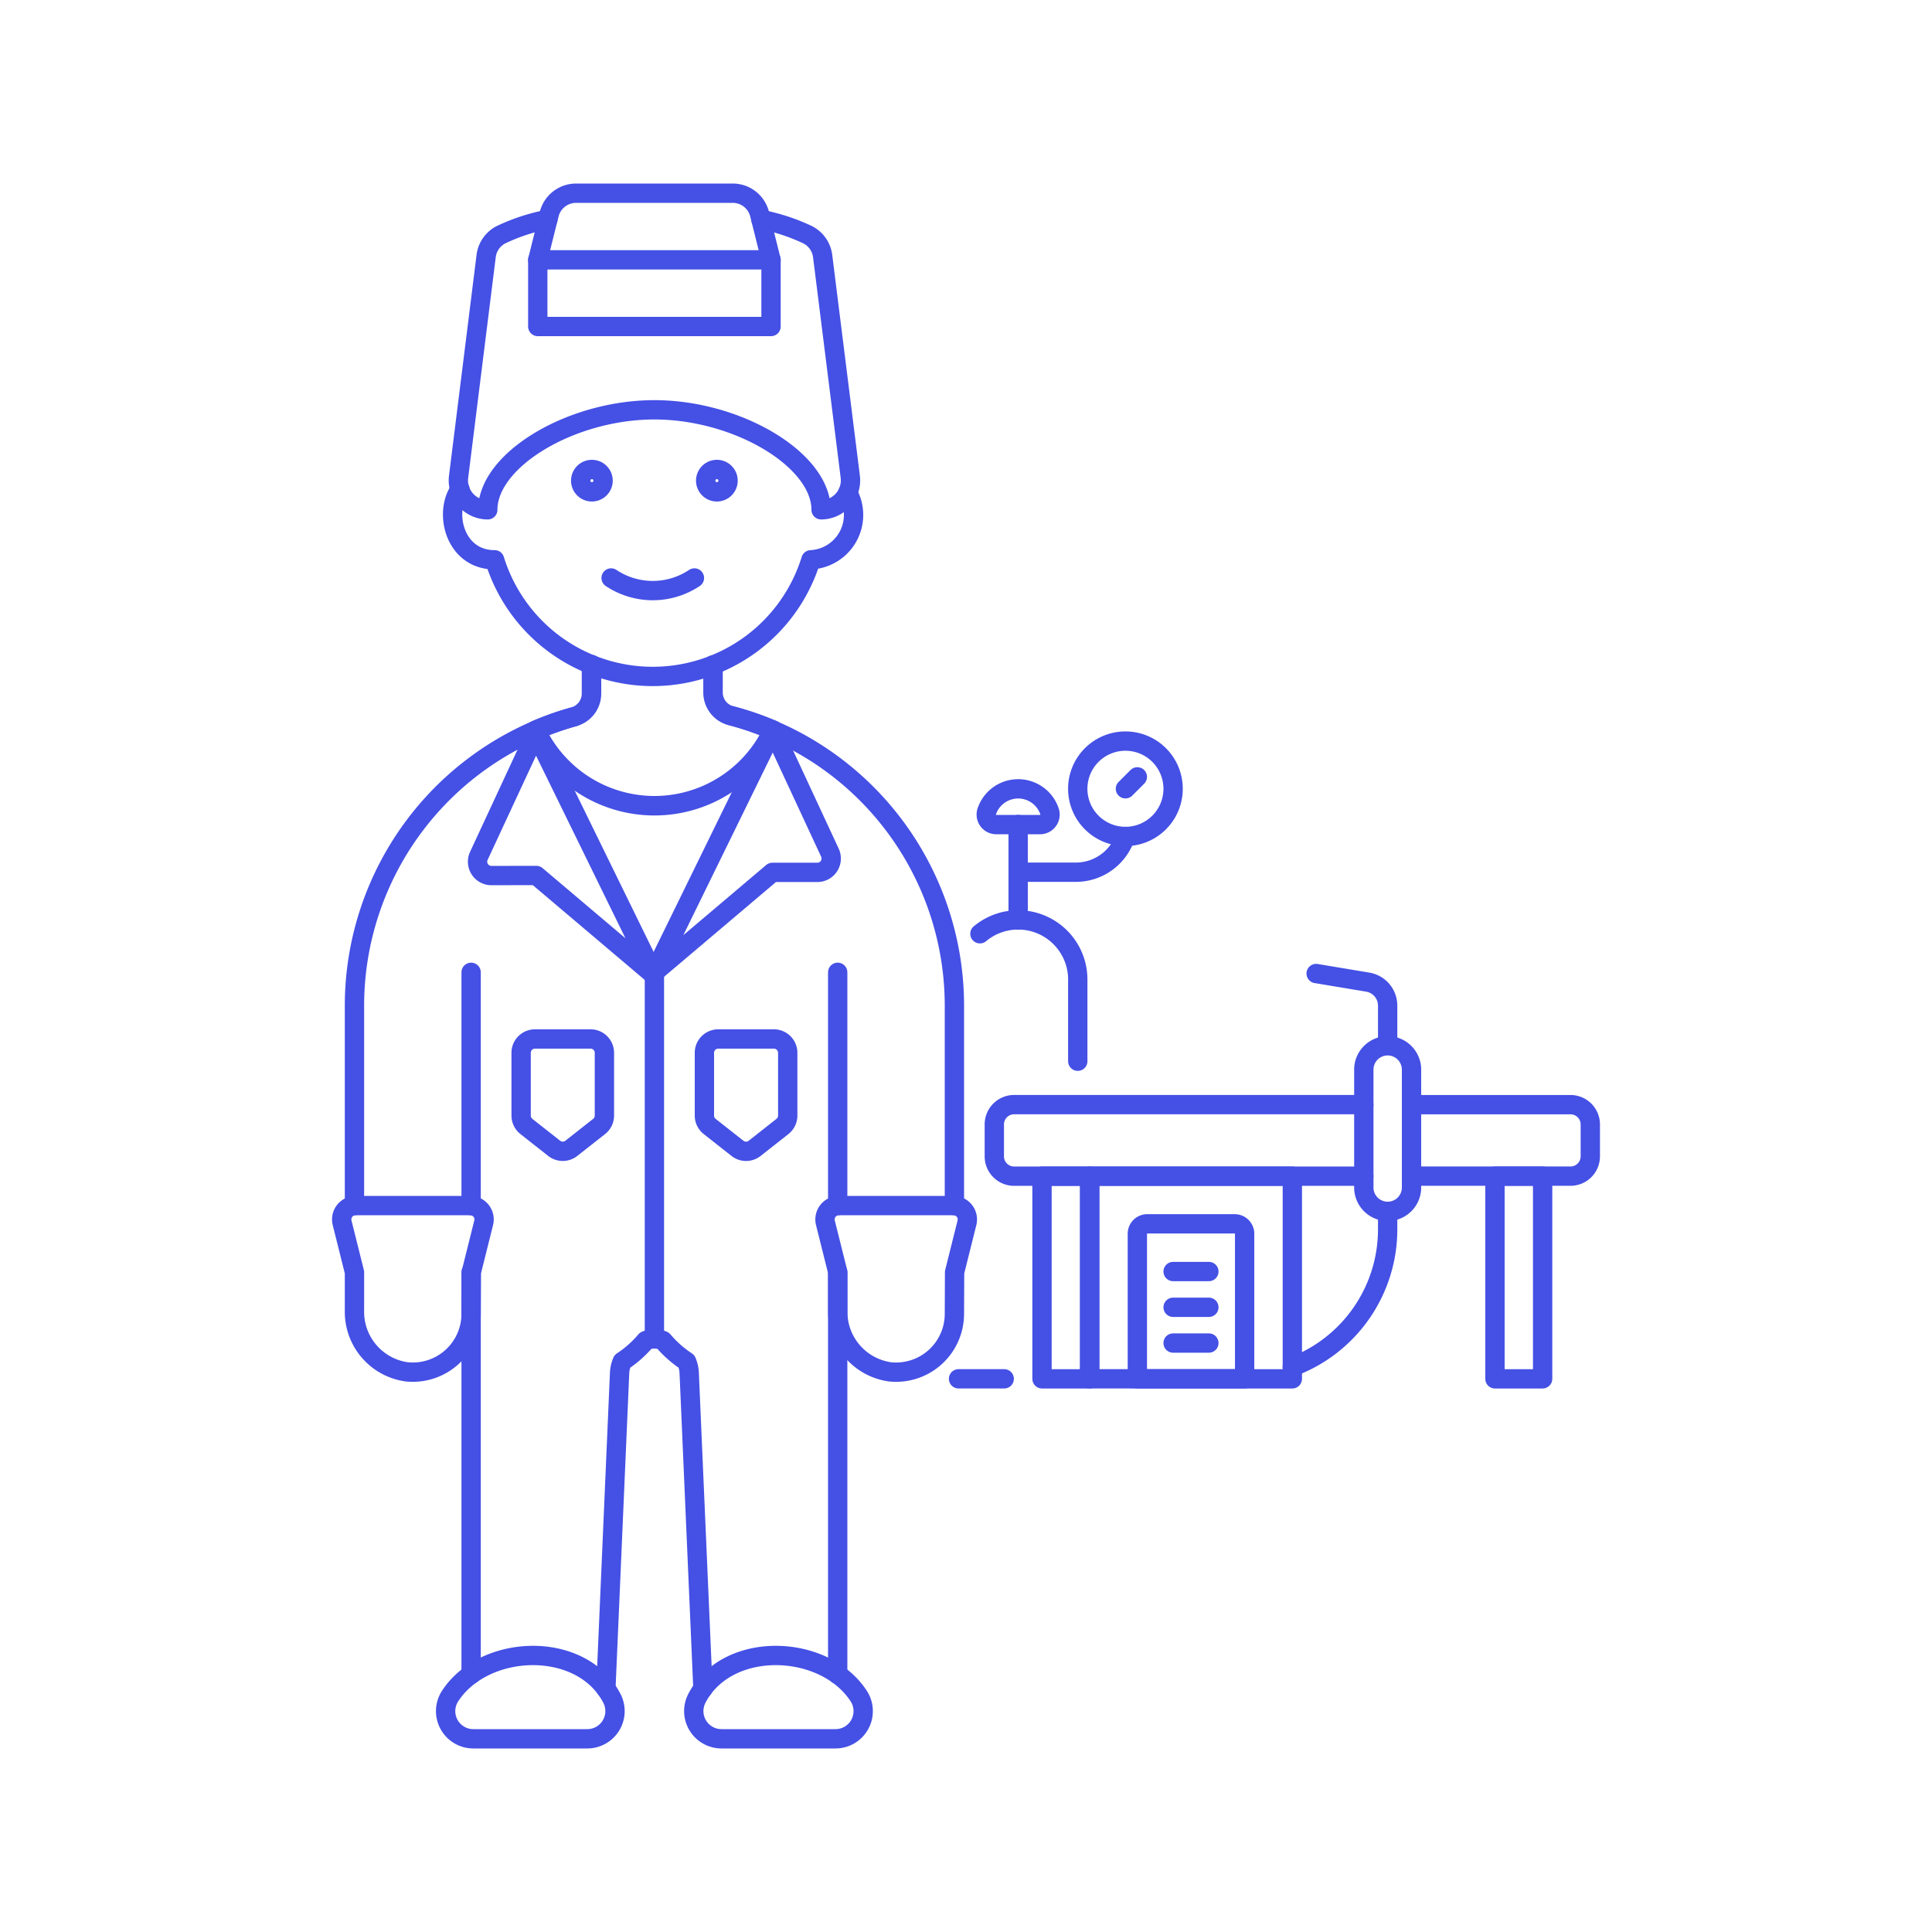 <svg xmlns="http://www.w3.org/2000/svg" viewBox="0 0 100 100"><g class="nc-icon-wrapper"><defs/><path class="a" d="M50.721 48.331a3.086 3.086 0 0 1 5.064 2.369v4.228" fill="none" stroke="#4550e5" stroke-linejoin="round" stroke-linecap="round"/><path class="a" d="M51.978 71.367h-2.364" fill="none" stroke="#4550e5" stroke-linejoin="round" stroke-linecap="round"/><path class="b" d="M77.379 60.879h2.467v10.489h-2.467z" fill="none" stroke="#4550e5" stroke-linejoin="round"/><path class="b" d="M53.934 60.879h2.467v10.489h-2.467z" fill="none" stroke="#4550e5" stroke-linejoin="round"/><path class="a" d="M56.402 60.879h10.489v10.489H56.402z" fill="none" stroke="#4550e5" stroke-linejoin="round" stroke-linecap="round"/><path class="a" d="M58.869 71.367h5.553v-7.508a.513.513 0 0 0-.513-.513h-4.527a.513.513 0 0 0-.513.513z" fill="none" stroke="#4550e5" stroke-linejoin="round" stroke-linecap="round"/><path class="a" d="M60.72 65.814h1.851" fill="none" stroke="#4550e5" stroke-linejoin="round" stroke-linecap="round"/><path class="a" d="M60.72 67.665h1.851" fill="none" stroke="#4550e5" stroke-linejoin="round" stroke-linecap="round"/><path class="a" d="M60.72 69.516h1.851" fill="none" stroke="#4550e5" stroke-linejoin="round" stroke-linecap="round"/><path class="a" d="M71.825 62.729v.9a7.607 7.607 0 0 1-4.935 7.121" fill="none" stroke="#4550e5" stroke-linejoin="round" stroke-linecap="round"/><path class="a" d="M71.825 54.092v-2.04a1.233 1.233 0 0 0-1.03-1.217l-2.671-.445" fill="none" stroke="#4550e5" stroke-linejoin="round" stroke-linecap="round"/><path class="a" d="M52.699 42.678v4.936" fill="none" stroke="#4550e5" stroke-linejoin="round" stroke-linecap="round"/><path class="a" d="M54.324 42a.519.519 0 0 1-.491.681h-2.268a.517.517 0 0 1-.49-.681 1.713 1.713 0 0 1 3.249 0z" fill="none" stroke="#4550e5" stroke-linejoin="round" stroke-linecap="round"/><path class="a" d="M60.72 40.827a2.468 2.468 0 1 1-2.468-2.468 2.467 2.467 0 0 1 2.468 2.468z" fill="none" stroke="#4550e5" stroke-linejoin="round" stroke-linecap="round"/><path class="a" d="M52.7 45.146h2.986a2.706 2.706 0 0 0 2.567-1.852" fill="none" stroke="#4550e5" stroke-linejoin="round" stroke-linecap="round"/><path class="a" d="M58.252 40.827l.617-.617" fill="none" stroke="#4550e5" stroke-linejoin="round" stroke-linecap="round"/><path class="a" d="M70.591 60.879h-18.1a1.025 1.025 0 0 1-1.025-1.026V58.2a1.024 1.024 0 0 1 1.025-1.025h18.1" fill="none" stroke="#4550e5" stroke-linejoin="round" stroke-linecap="round"/><path class="a" d="M73.06 57.177h8.228a1.025 1.025 0 0 1 1.026 1.023v1.651a1.026 1.026 0 0 1-1.026 1.026H73.06" fill="none" stroke="#4550e5" stroke-linejoin="round" stroke-linecap="round"/><path class="a" d="M73.06 61.5a1.235 1.235 0 0 1-2.469 0v-6.17a1.235 1.235 0 0 1 2.469 0z" fill="none" stroke="#4550e5" stroke-linejoin="round" stroke-linecap="round"/><path class="a" d="M43.359 86.667V65.851" fill="none" stroke="#4550e5" stroke-linejoin="round" stroke-linecap="round"/><path class="a" d="M31.36 87.405l.712-16.38a1.777 1.777 0 0 1 .135-.556 5.729 5.729 0 0 0 1.218-1.08 1.179 1.179 0 0 1 .894 0 5.778 5.778 0 0 0 1.218 1.08 1.749 1.749 0 0 1 .134.556l.713 16.38" fill="none" stroke="#4550e5" stroke-linejoin="round" stroke-linecap="round"/><path class="a" d="M24.385 65.851v20.816" fill="none" stroke="#4550e5" stroke-linejoin="round" stroke-linecap="round"/><path class="a" d="M29.7 37.1a15.531 15.531 0 0 0-11.353 14.953V62.4" fill="none" stroke="#4550e5" stroke-linejoin="round" stroke-linecap="round"/><path class="a" d="M49.4 62.4V52.053A15.53 15.53 0 0 0 37.837 37.04" fill="none" stroke="#4550e5" stroke-linejoin="round" stroke-linecap="round"/><path class="a" d="M23.3 87.783A1.432 1.432 0 0 0 24.5 90h5.9a1.434 1.434 0 0 0 1.273-2.092c-1.567-3.024-6.586-2.855-8.373-.125z" fill="none" stroke="#4550e5" stroke-linejoin="round" stroke-linecap="round"/><path class="a" d="M44.444 87.783a1.432 1.432 0 0 1-1.2 2.217h-5.9a1.434 1.434 0 0 1-1.274-2.092c1.567-3.024 6.587-2.855 8.374-.125z" fill="none" stroke="#4550e5" stroke-linejoin="round" stroke-linecap="round"/><path class="a" d="M43.359 62.401V50.327" fill="none" stroke="#4550e5" stroke-linejoin="round" stroke-linecap="round"/><path class="a" d="M24.385 62.401V50.327" fill="none" stroke="#4550e5" stroke-linejoin="round" stroke-linecap="round"/><path class="a" d="M27.761 45.315l6.11 5.173-6.137-12.536-2.949 6.348a.717.717 0 0 0 .65 1.019z" fill="none" stroke="#4550e5" stroke-linejoin="round" stroke-linecap="round"/><path class="a" d="M39.981 45.154l-6.11 5.173 6.137-12.536 2.949 6.344a.717.717 0 0 1-.65 1.019z" fill="none" stroke="#4550e5" stroke-linejoin="round" stroke-linecap="round"/><path class="a" d="M33.872 69.301V50.327" fill="none" stroke="#4550e5" stroke-linejoin="round" stroke-linecap="round"/><path class="a" d="M24.385 68.007a3.02 3.02 0 0 1-3.331 3 3.137 3.137 0 0 1-2.707-3.175v-1.981l-.639-2.559a.717.717 0 0 1 .7-.891h5.926a.716.716 0 0 1 .7.891l-.639 2.559z" fill="none" stroke="#4550e5" stroke-linejoin="round" stroke-linecap="round"/><path class="a" d="M49.4 68.007a3.02 3.02 0 0 1-3.331 3 3.137 3.137 0 0 1-2.706-3.175v-1.981l-.64-2.559a.717.717 0 0 1 .7-.891h5.926a.717.717 0 0 1 .7.891l-.64 2.559z" fill="none" stroke="#4550e5" stroke-linejoin="round" stroke-linecap="round"/><path class="a" d="M31.011 58.305l-1.439 1.133a.717.717 0 0 1-.887 0l-1.439-1.133a.719.719 0 0 1-.273-.563v-3.248a.717.717 0 0 1 .717-.717h2.878a.717.717 0 0 1 .716.717v3.248a.716.716 0 0 1-.273.563z" fill="none" stroke="#4550e5" stroke-linejoin="round" stroke-linecap="round"/><path class="a" d="M40.5 58.305l-1.441 1.134a.716.716 0 0 1-.886 0l-1.439-1.133a.717.717 0 0 1-.274-.563v-3.249a.717.717 0 0 1 .717-.717h2.879a.717.717 0 0 1 .717.717v3.248a.719.719 0 0 1-.273.563z" fill="none" stroke="#4550e5" stroke-linejoin="round" stroke-linecap="round"/><path class="c" d="M30.616 34.4v1.5a1.246 1.246 0 0 1-.913 1.2 15.18 15.18 0 0 0-1.968.692 6.772 6.772 0 0 0 12.277 0 15.109 15.109 0 0 0-2.175-.745 1.244 1.244 0 0 1-.931-1.207v-1.417" fill="none" stroke="#4550e5" stroke-linejoin="round" stroke-linecap="round" stroke-width="1.009px"/><g><path class="a" d="M23.809 25.335c-.864 1.213-.26 3.639 1.785 3.639h.007a8.568 8.568 0 0 0 16.372 0h.007a2.324 2.324 0 0 0 1.9-3.464" fill="none" stroke="#4550e5" stroke-linejoin="round" stroke-linecap="round"/><path class="a" d="M31.631 29.916a3.888 3.888 0 0 0 4.312 0" fill="none" stroke="#4550e5" stroke-linejoin="round" stroke-linecap="round"/><path class="d" d="M37.106 24.8a.077.077 0 0 1 .078.078.078.078 0 0 1-.078.079.079.079 0 0 1-.078-.079.078.078 0 0 1 .078-.078m0-1a1.079 1.079 0 1 0 1.078 1.078 1.078 1.078 0 0 0-1.078-1.078z" style="" fill="#4550e5"/><path class="d" d="M30.638 24.8a.077.077 0 0 1 .077.078.077.077 0 0 1-.077.079.079.079 0 0 1-.078-.079.078.078 0 0 1 .078-.078m0-1a1.079 1.079 0 1 0 1.077 1.078 1.078 1.078 0 0 0-1.077-1.078z" style="" fill="#4550e5"/><path class="a" d="M28.359 11.354a10.1 10.1 0 0 0-2.414.789 1.435 1.435 0 0 0-.781 1.1l-1.427 11.432a1.522 1.522 0 0 0 1.51 1.712c0-2.588 4.313-5.175 8.625-5.175S42.5 23.8 42.5 26.387a1.524 1.524 0 0 0 1.51-1.712l-1.431-11.427a1.436 1.436 0 0 0-.78-1.1 10.15 10.15 0 0 0-2.415-.79" fill="none" stroke="#4550e5" stroke-linejoin="round" stroke-linecap="round"/><path class="a" d="M27.835 13.45l.591-2.364A1.434 1.434 0 0 1 29.817 10h8.11a1.432 1.432 0 0 1 1.39 1.086l.591 2.364z" fill="none" stroke="#4550e5" stroke-linejoin="round" stroke-linecap="round"/><path class="a" d="M39.908 13.45v3.45H27.835v-3.45" fill="none" stroke="#4550e5" stroke-linejoin="round" stroke-linecap="round"/></g></g></svg>